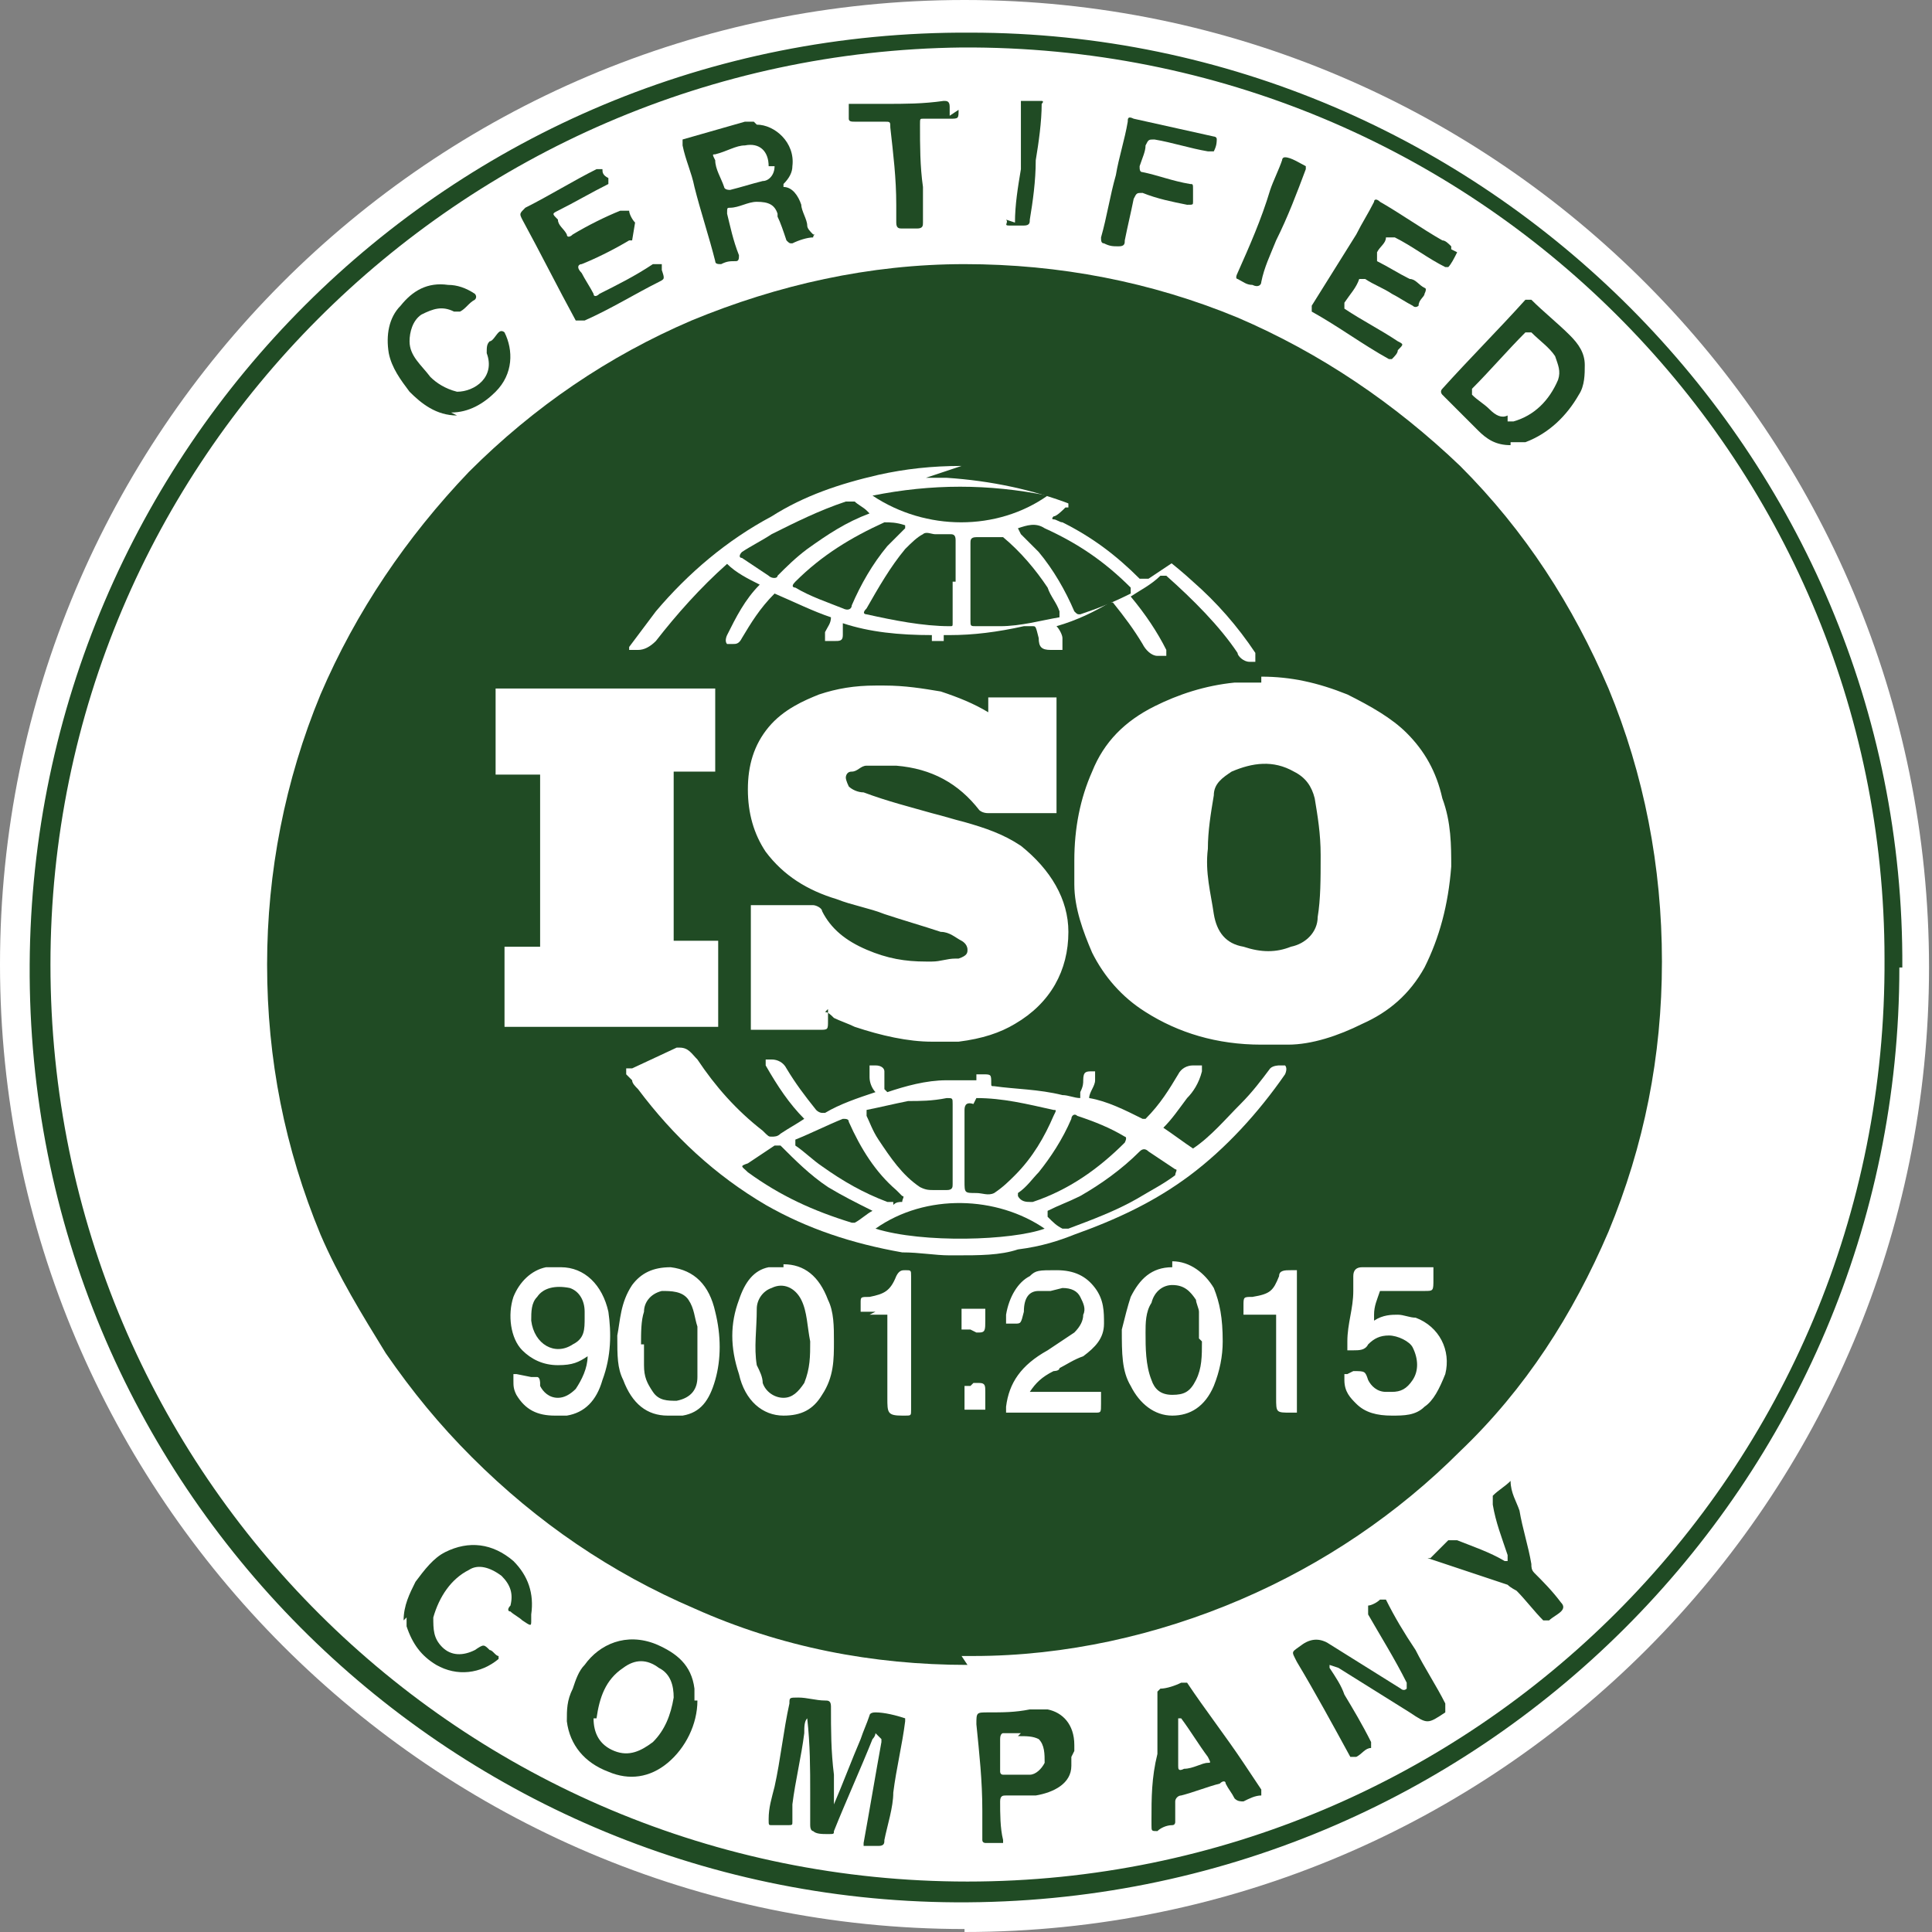 <?xml version="1.0" encoding="UTF-8"?>
<svg id="Layer_1" xmlns="http://www.w3.org/2000/svg" viewBox="0 0 65.1 65.1">
  <rect x="0" y="0" width="65.1" height="65.1" fill="#808080" stroke="none"/>
  <defs>
    <style>
      .st0 {
        fill: #204b24;
      }

      .st1 {
        fill: #fff;
      }
    </style>
  </defs>
  <path class="st1" d="M32.5,65.1c18,0,32.5-14.6,32.5-32.5S50.5,0,32.5,0,0,14.6,0,32.5s14.6,32.5,32.5,32.5"/>
  <path class="st0" d="M32.6,63.4c17,0,31-13.8,30.9-31.1,0-16.9-13.8-30.8-31.1-30.7C15.5,1.8,1.7,15.5,1.7,32.5c0,17.2,13.9,30.9,30.9,30.9M64,32.6c0,17.3-14.1,31.6-31.8,31.5-17.2-.1-31.3-14.1-31.2-31.6C1.1,15.2,15.1,1,32.7,1.1c17.3,0,31.5,14.2,31.4,31.5"/>
  <path class="st0" d="M29.5,58.4c0,0,0,.1-.1.2-.4,1-.9,2.1-1.3,3.1,0,.1,0,.1-.2.1-.2,0-.4,0-.5-.1,0,0-.1,0-.1-.2,0-.4,0-.7,0-1.1,0-.8,0-1.6-.1-2.5,0,0,0,0,0,0-.1.1-.1.3-.1.5-.1.8-.3,1.6-.4,2.4,0,.2,0,.4,0,.6,0,.1,0,.1-.2.1-.2,0-.3,0-.5,0-.1,0-.1,0-.1-.2,0-.4.1-.7.2-1.1.2-.9.3-1.9.5-2.8,0-.2,0-.2.3-.2.3,0,.6.1.9.1.1,0,.2,0,.2.2,0,.8,0,1.5.1,2.3,0,.3,0,.6,0,.9,0,0,0,.1,0,.1,0,0,0,0,0,0,.3-.7.6-1.5.9-2.2.1-.3.2-.5.3-.8,0,0,0-.1.2-.1.3,0,.7.1,1,.2,0,0,0,0,0,.1-.1.8-.3,1.6-.4,2.4,0,.5-.2,1.1-.3,1.6,0,.1,0,.2-.2.2-.2,0-.3,0-.5,0,0,0,0,0,0-.1.2-1.1.4-2.3.6-3.4,0,0,0,0,0-.1"/>
  <path class="st0" d="M44.8,56.1s0,0,0,0c0,0,0,0,0,.1.2.3.4.6.5.9.3.5.6,1,.9,1.6,0,0,0,.1,0,.2-.2,0-.3.2-.5.3,0,0-.1,0-.2,0-.6-1.1-1.2-2.2-1.8-3.2,0,0,0,0,0,0-.2-.4-.2-.3.2-.6.3-.2.6-.2.9,0,.8.5,1.6,1,2.4,1.5,0,0,.1.1.2,0,0,0,0-.1,0-.2-.4-.8-.9-1.6-1.3-2.3,0-.1,0-.2,0-.3.1,0,.3-.1.4-.2,0,0,.2,0,.2,0,.3.6.6,1.1,1,1.7.3.6.7,1.2,1,1.8,0,.1,0,.2,0,.3-.6.4-.6.4-1.2,0-.8-.5-1.6-1-2.4-1.5,0,0,0,0,0,0"/>
  <path class="st0" d="M20,57.9c0,.5.2.9.7,1.1.5.2.9,0,1.3-.3.4-.4.6-.9.7-1.5,0-.4-.1-.8-.5-1-.4-.3-.8-.3-1.2,0-.6.4-.8,1-.9,1.7M23.5,57.3c0,.8-.4,1.6-1,2.1-.6.5-1.3.6-2,.3-.8-.3-1.3-.9-1.4-1.7,0-.4,0-.7.2-1.1.1-.3.2-.6.4-.8.5-.7,1.4-1.1,2.4-.7.7.3,1.2.7,1.3,1.5,0,.1,0,.3,0,.4"/>
  <path class="st0" d="M39.7,59.2c0,0,0,.2,0,.3,0,.1,0,.2.2.1.3,0,.6-.2.8-.2.1,0,.1,0,0-.2-.3-.4-.6-.9-.9-1.3,0,0,0,0-.1,0,0,0,0,0,0,.1,0,.4,0,.9,0,1.3M38.8,61.3c0-.7,0-1.4.2-2.2,0-.5,0-1,0-1.5,0-.2,0-.4,0-.6,0,0,0,0,.1-.1.2,0,.5-.1.7-.2,0,0,.2,0,.2,0,.6.9,1.3,1.8,1.9,2.7.2.3.4.6.6.9,0,0,0,.1,0,.2-.2,0-.4.1-.6.2-.1,0-.2,0-.3-.1-.1-.2-.2-.3-.3-.5,0-.1-.1-.1-.2,0-.4.1-.9.3-1.3.4-.1,0-.2.1-.2.2,0,.2,0,.4,0,.7,0,0,0,.1-.1.1-.2,0-.4.1-.5.2-.2,0-.2,0-.2-.2"/>
  <path class="st0" d="M34.4,58.4c-.2,0-.4,0-.6,0,0,0-.1,0-.1.2,0,.4,0,.7,0,1.1,0,0,0,.1.1.1.3,0,.6,0,.9,0,.2,0,.4-.2.5-.4,0-.3,0-.6-.2-.8-.2-.1-.4-.1-.7-.1M36.1,59.2c0,.1,0,.2,0,.3,0,.6-.6.9-1.2,1-.3,0-.6,0-1,0-.1,0-.2,0-.2.2,0,.4,0,.9.1,1.3,0,0,0,.1,0,.1-.2,0-.4,0-.6,0,0,0-.1,0-.1-.1,0-.3,0-.6,0-1,0-1-.1-1.9-.2-2.9,0-.4,0-.4.4-.4.5,0,.9,0,1.4-.1.2,0,.4,0,.6,0,.5.1.9.5.9,1.2,0,0,0,.2,0,.2h0"/>
  <path class="st0" d="M13.6,54.6c0-.5.2-.9.4-1.3.3-.4.6-.8,1-1,.8-.4,1.6-.3,2.3.3.5.5.7,1.1.6,1.8,0,0,0,.1,0,.2,0,.2,0,.2-.3,0-.1-.1-.3-.2-.4-.3-.1,0-.1-.1,0-.2.1-.4,0-.7-.3-1-.4-.3-.8-.4-1.1-.2-.6.3-1,.9-1.2,1.6,0,.4,0,.7.3,1,.3.3.7.3,1.1.1.3-.2.3-.2.5,0,.1,0,.2.2.3.2,0,0,0,0,0,.1-.6.5-1.4.6-2.1.2-.5-.3-.8-.7-1-1.3,0,0,0,0,0-.1,0,0,0-.1,0-.2"/>
  <path class="st0" d="M48.2,52.5c.2-.2.4-.4.6-.6,0,0,.2,0,.3,0,.5.2,1.1.4,1.6.7,0,0,.1,0,.1,0,0,0,0-.1,0-.2-.2-.6-.4-1.1-.5-1.7,0-.1,0-.2,0-.3.2-.2.4-.3.6-.5,0,.4.2.7.3,1,.1.6.3,1.2.4,1.8,0,.1,0,.2.1.3.3.3.6.6.9,1,.1.1.1.2,0,.3-.1.1-.3.2-.4.3,0,0-.1,0-.2,0-.3-.3-.6-.7-.9-1,0,0-.2-.1-.3-.2-.9-.3-1.8-.6-2.7-.9,0,0,0,0,0,0"/>
  <path class="st0" d="M50.8,14.2c0,0,.1,0,.2,0,0,0,0,0,0,0,.7-.2,1.2-.7,1.5-1.4.1-.3,0-.5-.1-.8-.2-.3-.5-.5-.8-.8,0,0-.1,0-.2,0-.6.6-1.2,1.3-1.8,1.9,0,0,0,.1,0,.2.2.2.4.3.6.5.2.2.4.3.6.2M50.9,15c-.5,0-.8-.2-1.1-.5-.4-.4-.8-.8-1.2-1.2,0,0-.1-.1,0-.2.9-1,1.9-2,2.8-3,0,0,.1,0,.2,0,.4.4.9.8,1.3,1.2.3.3.5.6.5,1,0,.3,0,.7-.2,1-.4.7-1,1.3-1.8,1.6,0,0-.2,0-.3,0,0,0-.2,0-.2,0"/>
  <path class="st0" d="M25.9,5.6c0-.5-.3-.8-.8-.7-.3,0-.6.2-1,.3-.1,0-.1,0,0,.2,0,.3.2.6.3.9,0,0,0,.1.2.1.4-.1.7-.2,1.1-.3.2,0,.4-.2.4-.5M25.5,4.2c.6,0,1.3.6,1.2,1.4,0,.2-.1.4-.3.6,0,0,0,.1,0,.1.3,0,.5.3.6.6,0,.2.2.5.2.7,0,.1.1.2.2.3.1,0,0,0,0,.1-.2,0-.5.1-.7.2-.1,0-.1,0-.2-.1-.1-.3-.2-.6-.3-.8,0,0,0,0,0-.1-.1-.3-.3-.4-.7-.4-.3,0-.6.2-.9.2-.1,0-.1,0-.1.2.1.4.2.9.4,1.4,0,.1,0,.2-.1.2-.2,0-.3,0-.5.1-.1,0-.2,0-.2-.1-.2-.8-.5-1.7-.7-2.5-.1-.5-.3-.9-.4-1.4,0-.1,0-.1,0-.2.7-.2,1.4-.4,2.1-.6,0,0,.2,0,.3,0"/>
  <path class="st0" d="M49.1,8.5c-.1.2-.2.4-.3.5,0,0,0,0-.1,0-.6-.3-1.1-.7-1.7-1-.1,0-.2,0-.3,0,0,.2-.2.3-.3.5,0,.1,0,.2,0,.3.4.2.7.4,1.1.6.2,0,.3.2.5.3,0,0,.1,0,0,.2,0,.1-.2.2-.2.4,0,0-.1.1-.2,0-.2-.1-.5-.3-.7-.4-.3-.2-.6-.3-.9-.5-.1,0-.2,0-.2,0-.1.3-.3.5-.5.8,0,0,0,.1,0,.2.6.4,1.2.7,1.8,1.1.2.1.2.1,0,.3,0,.1-.1.2-.2.3,0,0,0,0-.1,0-.9-.5-1.7-1.1-2.6-1.6,0,0,0,0,0-.2.5-.8,1-1.6,1.5-2.4.2-.4.4-.7.6-1.1,0-.1.1-.1.2,0,.7.4,1.4.9,2.1,1.3.1,0,.2.1.3.2,0,0,0,0,0,.1"/>
  <path class="st0" d="M21.3,8.1c0,0,0,0-.1,0-.5.3-1.1.6-1.6.8-.1,0-.2.1,0,.3.1.2.3.5.4.7,0,.1.1.1.2,0,.6-.3,1.2-.6,1.8-1,.1,0,.2,0,.3,0,0,0,0,.1,0,.2.1.3.1.3-.1.4-.8.4-1.6.9-2.5,1.3-.1,0-.2,0-.3,0-.6-1.1-1.2-2.3-1.8-3.4-.1-.2-.1-.2.1-.4.8-.4,1.6-.9,2.4-1.3.1,0,.2,0,.2,0,0,.1,0,.2.2.3,0,.1,0,.2,0,.2-.6.3-1.1.6-1.7.9-.2.1-.2.1,0,.3,0,.2.2.3.3.5,0,.1.1.1.2,0,.5-.3,1.1-.6,1.6-.8.2,0,.2,0,.3,0,0,.1.1.3.2.4"/>
  <path class="st0" d="M15.4,14c-.7,0-1.2-.4-1.6-.8-.3-.4-.6-.8-.7-1.3-.1-.6,0-1.2.4-1.6.4-.5.9-.8,1.6-.7.3,0,.6.1.9.3,0,0,.1.1,0,.2-.2.1-.3.3-.5.4,0,0-.2,0-.2,0-.4-.2-.7-.1-1.1.1-.3.2-.4.6-.4.9,0,.5.4.8.7,1.2.2.2.5.4.9.5.6,0,1.3-.5,1-1.3,0-.2,0-.3.1-.4.1,0,.2-.2.3-.3.1-.1.2,0,.2,0,.3.6.3,1.4-.3,2-.4.4-.9.7-1.5.7"/>
  <path class="st0" d="M41,4.6c0,.2,0,.3-.1.5,0,0,0,0-.2,0-.6-.1-1.2-.3-1.8-.4-.2,0-.2,0-.3.2,0,.2-.1.4-.2.7,0,.1,0,.2.1.2.5.1,1,.3,1.6.4.1,0,.1,0,.1.2,0,.1,0,.3,0,.4,0,.1,0,.1-.2.1-.5-.1-1-.2-1.5-.4-.2,0-.2,0-.3.2-.1.5-.2.9-.3,1.4,0,.1,0,.2-.2.2-.2,0-.3,0-.5-.1-.1,0-.1-.1-.1-.2.2-.7.3-1.4.5-2.1.1-.6.3-1.2.4-1.8,0-.1,0-.2.2-.1.9.2,1.8.4,2.7.6,0,0,.1,0,.1.1"/>
  <path class="st0" d="M32.3,3.7c0,.3,0,.3-.3.3-.3,0-.6,0-.9,0-.1,0-.1,0-.1.2,0,.7,0,1.4.1,2.1,0,.4,0,.8,0,1.2,0,.1,0,.2-.2.2-.2,0-.3,0-.5,0-.1,0-.2,0-.2-.2,0-.2,0-.4,0-.6,0-.9-.1-1.7-.2-2.6,0-.2,0-.2-.2-.2-.3,0-.7,0-1,0-.1,0-.2,0-.2-.1,0-.1,0-.3,0-.4,0,0,0-.1,0-.1.4,0,.8,0,1.2,0,.7,0,1.3,0,2-.1.1,0,.2,0,.2.2,0,0,0,.2,0,.3"/>
  <path class="st0" d="M43.3,5.3c.2,0,.5.2.7.3,0,0,0,0,0,.1-.3.8-.6,1.6-1,2.4-.2.5-.4.9-.5,1.4,0,.1-.1.2-.3.1-.2,0-.3-.1-.5-.2,0,0-.1,0,0-.2.4-.9.8-1.8,1.1-2.8.1-.3.3-.7.4-1,0,0,0-.1.1-.1"/>
  <path class="st0" d="M34.2,7.5c0-.6.1-1.2.2-1.8,0-.4,0-.8,0-1.2,0-.4,0-.7,0-1.1,0,0,0,0,0,0,.2,0,.4,0,.7,0,0,0,.1,0,0,.1,0,.6-.1,1.3-.2,1.9,0,.7-.1,1.4-.2,2,0,.1,0,.2-.2.2-.2,0-.3,0-.5,0-.2,0,0-.1-.1-.2"/>
  <path class="st0" d="M35.3,40.8c.4-.2.7-.3,1.1-.5.7-.4,1.4-.9,2-1.5.1-.1.2-.1.3,0,.3.2.6.4.9.6.1,0,0,.1,0,.2-.4.3-.8.5-1.3.8-.7.4-1.5.7-2.3,1,0,0,0,0-.2,0-.2-.1-.3-.2-.5-.4"/>
  <path class="st0" d="M32.4,15.7c-1,0-1.9.1-2.8.3-1.3.3-2.5.7-3.6,1.4-1.5.8-2.8,1.9-3.9,3.2-.3.4-.6.8-.9,1.2,0,0,0,0,0,0,0,0,0,0,0,.1,0,0,0,0,.1,0,0,0,.1,0,.2,0,.2,0,.4-.1.6-.3.7-.9,1.5-1.8,2.4-2.6,0,0,0,0,0,0s0,0,0,0c.3.3.7.5,1.1.7,0,0,0,0,0,0,0,0,0,0,0,0-.5.5-.8,1.1-1.1,1.7,0,0,0,0,0,0,0,0-.1.2,0,.3,0,0,.1,0,.2,0s0,0,0,0c0,0,0,0,0,0s0,0,0,0c0,0,0,0,0,0,.1,0,.2,0,.3-.2.3-.5.6-1,1.1-1.5h0c0,0,0,0,0,0s0,0,0,0c.7.3,1.3.6,1.9.8,0,0,0,0,0,0,0,0,0,0,0,0,0,.2-.1.3-.2.5h0c0,.2,0,.3,0,.3,0,0,.1,0,.3,0h0s0,0,0,0c.2,0,.3,0,.3-.2,0,0,0-.2,0-.2,0,0,0-.1,0-.2,0,0,0,0,0,0s0,0,0,0c.9.3,1.9.4,3,.4,0,0,0,0,0,0,0,0,0,0,0,0,0,0,0,.1,0,.2,0,0,0,0,.2,0s0,0,0,0c0,0,0,0,0,0s0,0,0,0c0,0,0,0,0,0h0c0,0,.1,0,.2,0,0,0,0,0,0-.1,0,0,0,0,0-.1,0,0,0,0,.2,0,.8,0,1.6-.1,2.5-.3h0c.1,0,.2,0,.3,0,.1,0,.1,0,.2.4,0,.3.1.4.4.4s0,0,.2,0h0c0,0,.1,0,.2,0,0,0,0-.1,0-.2,0,0,0-.1,0-.2,0-.1-.1-.3-.2-.4,0,0,0,0,0,0,0,0,0,0,0,0,.7-.2,1.3-.5,1.8-.8,0,0,0,0,0,0s0,0,.1,0c.4.5.7.9,1,1.4.1.2.3.4.5.4s0,0,.1,0c.1,0,.2,0,.2,0,0,0,0-.1,0-.2-.3-.6-.7-1.2-1.2-1.8,0,0,0,0,0,0,0,0,0,0,0,0,.3-.2.7-.4,1-.7,0,0,0,0,.1,0s0,0,.1,0c.9.8,1.8,1.7,2.4,2.6,0,.1.2.3.4.3s0,0,.1,0c0,0,0,0,0,0,0,0,0,0,0,0,0,0,0,0,0,0,0,0,.1,0,.1,0,0-.1,0-.2,0-.3,0,0,0,0,0,0-.6-.9-1.3-1.7-2.1-2.4-1.2-1.1-2.6-2-4.1-2.6-1.3-.5-2.7-.8-4.2-.9-.2,0-.5,0-.7,0M17.2,31.9c0,0-.2,0-.2,0,0,0,0,.1,0,.2,0,.1,0,.2,0,.3,0,0,0,0,0,.1,0,.2,0,.4,0,.5,0,.5,0,.9,0,1.4,0,.1,0,.2,0,.2,0,0,.1,0,.2,0s0,0,0,0c0,0,0,0,0,0s0,0,0,0c0,0,0,0,0,0h5.6c.1,0,.3,0,.4,0h.4c.1,0,.2,0,.4,0h0c0,0,.1,0,.2,0,0,0,0,0,0-.2,0-.8,0-1.6,0-2.5,0,0,0-.1,0-.2,0,0-.1,0-.2,0h0c-.2,0-.4,0-.5,0h-.4c-.2,0-.3,0-.4,0h0s0,0,0,0c0,0,0,0,0,0,0-2,0-3.9,0-5.6,0,0,0-.1,0-.1,0,0,0,0,.1,0h0c.1,0,.2,0,.4,0h.2c0,0,.2,0,.2,0,.1,0,.2,0,.3,0h0c0,0,.2,0,.2,0,0,0,0-.1,0-.2,0-.8,0-1.6,0-2.4,0-.1,0-.2,0-.2,0,0-.1,0-.2,0h0c-.6,0-1.3,0-1.8,0s-.5,0-.8,0h-2.5c-.5,0-1.2,0-1.9,0h0c0,0-.1,0-.2,0,0,0,0,0,0,.2,0,.8,0,1.6,0,2.5,0,0,0,.2,0,.2,0,0,.1,0,.2,0h0c0,0,.2,0,.2,0h.3c0,0,.2,0,.3,0,.2,0,.4,0,.5,0h0s0,0,0,0c0,0,0,0,0,.1,0,2,0,3.8,0,5.6,0,0,0,.1,0,.1,0,0,0,0-.1,0h0c-.1,0-.3,0-.5,0s-.2,0-.3,0h-.3c-.1,0-.2,0-.3,0h0ZM42.5,23c-.3,0-.6,0-.9,0-1,.1-1.9.4-2.7.8-1,.5-1.7,1.2-2.1,2.2-.4.9-.6,1.9-.6,3h0c0,0,0,.2,0,.2,0,.2,0,.4,0,.6,0,.8.3,1.6.6,2.3.4.8,1,1.5,1.8,2,1.1.7,2.4,1.1,3.9,1.1s.6,0,.9,0c.8,0,1.7-.3,2.5-.7.9-.4,1.6-1,2.1-1.9.5-1,.8-2.1.9-3.4,0-.7,0-1.5-.3-2.3-.2-.9-.6-1.6-1.2-2.2-.5-.5-1.2-.9-2-1.3-1-.4-1.9-.6-2.9-.6M27.8,34.1s0,0,0,0h0c.1,0,.2.1.3.2.2.1.5.2.7.3.9.3,1.8.5,2.6.5s.6,0,.9,0c.8-.1,1.4-.3,1.9-.6,1.2-.7,1.8-1.8,1.8-3.1,0-1.1-.6-2.1-1.6-2.9-.6-.4-1.2-.6-1.9-.8-.4-.1-.7-.2-1.1-.3-.7-.2-1.5-.4-2.3-.7-.2,0-.4-.1-.5-.2,0,0-.1-.2-.1-.3,0,0,0-.2.2-.2.2,0,.3-.2.5-.2s0,0,0,0c0,0,.2,0,.3,0,.2,0,.4,0,.7,0,1.2.1,2.1.6,2.8,1.5,0,0,.1.1.3.1h0c.3,0,.7,0,1.1,0s.7,0,1,0h0c0,0,.1,0,.2,0,0,0,0-.1,0-.2,0-1.2,0-2.4,0-3.5,0,0,0-.2,0-.2,0,0,0,0-.2,0h0c-.3,0-.5,0-.7,0h-.3c-.1,0-.2,0-.3,0-.2,0-.3,0-.5,0h0c0,0,0,0-.1,0,0,0,0,0,0,0,0,0-.1,0-.2,0,0,0,0,.1,0,.3h0c0,.2,0,.2,0,.2,0,0,0,0,0,0h0c-.5-.3-1-.5-1.6-.7-.6-.1-1.2-.2-1.9-.2s-.2,0-.3,0c-.7,0-1.3.1-1.9.3-.5.2-1.2.5-1.7,1.1-.5.6-.7,1.3-.7,2.1,0,.8.2,1.5.6,2.1.6.8,1.4,1.3,2.4,1.6.5.2,1.1.3,1.6.5.6.2,1.3.4,1.9.6.3,0,.5.2.7.3,0,0,.2.1.2.3,0,.1,0,.2-.3.3,0,0,0,0-.1,0-.3,0-.5.1-.8.1,0,0-.1,0-.2,0-.7,0-1.3-.1-2-.4-.7-.3-1.2-.7-1.5-1.3,0-.1-.2-.2-.3-.2h0c-.3,0-.7,0-1,0s-.6,0-.9,0h0c0,0-.1,0-.2,0,0,0,0,.1,0,.2,0,.5,0,.9,0,1.4,0,.2,0,.4,0,.5s0,.4,0,.5c0,.5,0,.9,0,1.4,0,.1,0,.2,0,.2,0,0,.1,0,.2,0s0,0,0,0c0,0,0,0,.1,0s0,0,.1,0c0,0,0,0,.1,0h1c.3,0,.5,0,.8,0,.3,0,.3,0,.3-.3v-.3s0,0,0-.1M21.3,36s-.1,0-.2,0c0,0,0,.2,0,.2,0,0,.1.1.2.2,0,.1.1.2.2.3,1.2,1.6,2.6,2.9,4.3,3.9,1.4.8,2.9,1.3,4.6,1.6.6,0,1.1.1,1.6.1s.2,0,.2,0h0c.8,0,1.5,0,2.1-.2.8-.1,1.4-.3,1.9-.5,1.4-.5,2.7-1.1,3.9-2,1.2-.9,2.3-2.1,3.2-3.4,0,0,0,0,0,0,0,0,.1-.2,0-.3,0,0,0,0-.2,0s0,0,0,0c0,0,0,0,0,0h0s0,0,0,0c0,0,0,0,0,0,0,0-.2,0-.3.1-.3.4-.6.8-1,1.2-.5.5-1,1.1-1.6,1.5,0,0,0,0,0,0,0,0,0,0,0,0-.3-.2-.7-.5-1-.7,0,0,0,0,0,0,0,0,0,0,0,0,.3-.3.5-.6.8-1,.2-.2.4-.5.5-.9h0c0,0,0-.1,0-.2,0,0,0,0-.1,0,0,0-.1,0-.2,0-.2,0-.4.1-.5.3-.3.5-.6,1-1.1,1.5,0,0,0,0-.1,0s0,0,0,0c-.6-.3-1.2-.6-1.8-.7,0,0,0,0,0,0,0,0,0,0,0,0,0-.2.2-.4.2-.6h0c0-.1,0-.2,0-.3,0,0,0,0-.1,0h0s0,0,0,0c0,0,0,0,0,0,0,0,0,0,0,0-.2,0-.3,0-.3.3,0,.1,0,.2-.1.4,0,0,0,.1,0,.2,0,0,0,0,0,0s0,0,0,0c-.2,0-.4-.1-.6-.1-.8-.2-1.6-.2-2.3-.3-.1,0-.1,0-.1-.1,0-.3,0-.3-.3-.3h0s0,0,0,0c0,0-.2,0-.2,0,0,0,0,.1,0,.2,0,0,0,0,0,0,0,0,0,0,0,0-.1,0-.2,0-.3,0-.2,0-.4,0-.7,0-.7,0-1.4.2-2,.4,0,0,0,0,0,0,0,0,0,0-.1-.1,0,0,0-.2,0-.3,0,0,0-.2,0-.3,0-.1-.1-.2-.3-.2s0,0,0,0c0,0,0,0,0,0s0,0,0,0c0,0,0,0,0,0,0,0-.1,0-.2,0,0,0,0,.1,0,.2,0,0,0,.1,0,.2,0,.2.1.4.2.5,0,0,0,0,0,0,0,0,0,0,0,0-.6.2-1.2.4-1.7.7,0,0-.1,0-.1,0,0,0-.1,0-.2-.1-.4-.5-.7-.9-1-1.4-.1-.2-.3-.3-.5-.3s0,0,0,0c-.1,0-.2,0-.2,0,0,0,0,.1,0,.2.4.7.8,1.3,1.3,1.8,0,0,0,0,0,0,0,0,0,0,0,0-.3.2-.5.3-.8.5h0c-.1.1-.2.1-.3.1s-.1,0-.3-.2c-.9-.7-1.6-1.5-2.2-2.4-.2-.2-.3-.4-.6-.4s0,0-.1,0h0ZM32.9,44.9s0,0,.1,0c0,0,0,0,0,0,.2,0,.2-.1.2-.4h0c0-.2,0-.4,0-.4,0,0-.2,0-.4,0h-.2c-.1,0-.2,0-.2,0s0,.1,0,.2h0c0,.2,0,.2,0,.2,0,0,0,.1,0,.1,0,.1,0,.2,0,.2,0,0,.1,0,.2,0s0,0,.1,0h0M32.7,46.7c0,0-.1,0-.2,0,0,0,0,.1,0,.3,0,0,0,0,0,.1,0,.2,0,.3,0,.4,0,0,.2,0,.3,0h0c.2,0,.4,0,.4,0,0,0,0-.2,0-.4,0,0,0-.1,0-.2,0-.2,0-.3-.2-.3s0,0,0,0c0,0,0,0-.1,0s0,0-.1,0c0,0,0,0,0,0M35.8,43.4c.3,0,.5.1.6.3.1.2.2.4.1.6,0,.2-.1.4-.3.6-.3.2-.6.4-.9.6-.9.5-1.3,1.1-1.4,1.9,0,0,0,.2,0,.2,0,0,.1,0,.2,0h0c.2,0,.4,0,.6,0s.3,0,.4,0h.4c.1,0,.3,0,.4,0s.3,0,.4,0c.2,0,.4,0,.5,0,0,0,0,0,0,0,0,0,0,0,.1,0,0,0,0,0,0,0,.2,0,.2,0,.2-.3,0,0,0,0,0-.2,0,0,0-.2,0-.2,0,0-.1,0-.2,0h0c-.3,0-.6,0-.9,0s-.5,0-.6,0c-.2,0-.4,0-.7,0h0s0,0,0,0c0,0,0,0,0,0,.2-.3.4-.5.8-.7,0,0,.2,0,.2-.1.2-.1.5-.3.8-.4.4-.3.7-.6.7-1.1,0-.4,0-.8-.3-1.2-.3-.4-.7-.6-1.3-.6s-.7,0-.9.2c-.4.2-.7.7-.8,1.3,0,.2,0,.3,0,.3,0,0,.1,0,.2,0h0s0,0,0,0c0,0,0,0,.1,0,0,0,0,0,0,0,.2,0,.2,0,.3-.4h0c0-.5.2-.7.5-.7.1,0,.2,0,.4,0M43,44.3s0,0,0,0c0,0,0,0,0,.1,0,.7,0,1.3,0,2v.7c0,.5,0,.5.5.5h0c0,0,.1,0,.2,0,0,0,0-.1,0-.2,0-.5,0-1.1,0-1.6,0-.2,0-.4,0-.6v-.5c0-.6,0-1.1,0-1.7,0,0,0,0,0,0,0,0,0-.1,0-.2,0,0-.1,0-.2,0-.2,0-.4,0-.4.2-.2.5-.3.6-.9.7h0c-.3,0-.3,0-.3.3h0c0,0,0,0,0,.1,0,0,0,.1,0,.2,0,0,.1,0,.2,0h0s0,0,.1,0,.1,0,.2,0c0,0,.1,0,.2,0,0,0,.2,0,.3,0,0,0,0,0,0,0M29.3,44.3h.2c0,0,.1,0,.2,0,.1,0,.2,0,.2,0,0,0,0,0,0,.2v2.6c0,.5,0,.6.5.6s0,0,.1,0h0c.2,0,.2,0,.2-.2,0-.5,0-1.1,0-1.6v-.6c0-.3,0-.5,0-.8,0-.5,0-1,0-1.5,0-.2,0-.2-.2-.2s0,0,0,0c0,0,0,0,0,0s0,0,0,0c0,0,0,0,0,0-.1,0-.2,0-.3.2-.2.5-.4.6-.9.7-.3,0-.3,0-.3.2,0,0,0,0,0,.1,0,0,0,0,0,0,0,0,0,0,0,0,0,0,0,.1,0,.2,0,0,0,0,.2,0h0c0,0,.2,0,.3,0M26.4,42.7c-.2,0-.3,0-.5,0-.5.1-.8.5-1,1.1-.3.8-.3,1.6,0,2.5.2.9.8,1.4,1.5,1.4,0,0,0,0,0,0,.6,0,1-.2,1.3-.7.4-.6.4-1.2.4-1.8h0c0-.5,0-1-.2-1.4-.3-.8-.8-1.2-1.5-1.2M17.4,46.3c0,0-.1,0-.1,0,0,0,0,.1,0,.2,0,.2,0,.3.1.5.3.5.7.7,1.3.7s.3,0,.4,0c.6-.1,1-.5,1.2-1.2.3-.8.3-1.6.2-2.3-.2-.9-.8-1.5-1.6-1.5s-.3,0-.5,0c-.5.1-.9.5-1.1,1-.2.6-.1,1.4.3,1.8.3.3.7.5,1.2.5s.7-.1,1-.3c0,.4-.2.8-.4,1.1-.2.2-.4.3-.6.3s0,0,0,0c-.3,0-.5-.2-.6-.4,0,0,0,0,0-.1,0,0,0-.2-.1-.2,0,0,0,0-.2,0s0,0,0,0c0,0,0,0,0,0h0s0,0,0,0,0,0,0,0c0,0,0,0,0,0M45.4,46.3c0,0-.1,0-.1,0,0,0,0,.1,0,.2,0,.4.2.6.4.8.3.3.7.4,1.2.4h0c.4,0,.8,0,1.1-.3.3-.2.5-.6.7-1.1.2-.8-.2-1.6-1-1.9-.2,0-.4-.1-.6-.1s-.5,0-.8.2v-.2c0-.3.1-.5.2-.8,0,0,0,0,0,0s0,0,0,0c0,0,0,0,0,0h.9c.2,0,.4,0,.5,0,0,0,0,0,0,0,0,0,0,0,.1,0,0,0,0,0,0,0,.3,0,.3,0,.3-.4s0-.1,0-.2c0,0,0-.1,0-.2,0,0-.1,0-.2,0h0c-.4,0-.8,0-1.1,0s-.7,0-1.1,0h0c-.2,0-.3.1-.3.3,0,.1,0,.3,0,.5,0,.6-.2,1.1-.2,1.7h0c0,.1,0,.2,0,.3,0,0,.1,0,.2,0,.2,0,.4,0,.5-.2.2-.2.4-.3.7-.3s.7.2.8.4c.2.4.2.8,0,1.1-.2.3-.4.4-.7.4s-.1,0-.2,0c-.3,0-.5-.2-.6-.4h0c-.1-.3-.1-.3-.5-.3h0s0,0,0,0,0,0,0,0c0,0,0,0,0,0M22.6,42.7c-.6,0-1,.2-1.3.6-.4.6-.4,1.2-.5,1.7h0c0,.7,0,1.1.2,1.5.3.8.8,1.2,1.5,1.2s.3,0,.5,0c.6-.1.9-.5,1.1-1.2.2-.7.2-1.5,0-2.3-.2-.9-.7-1.4-1.5-1.5,0,0,0,0-.1,0M39.5,42.7s0,0,0,0c-.7,0-1.1.4-1.4,1-.1.3-.2.7-.3,1.1,0,.8,0,1.4.3,1.9.3.6.8,1,1.4,1h0c.6,0,1.1-.3,1.4-1,.2-.5.3-1,.3-1.5h0c0-.8-.1-1.3-.3-1.8-.3-.5-.8-.9-1.4-.9M32.6,56.1c-3.2,0-6.3-.6-9.2-1.9-2.8-1.2-5.3-2.9-7.5-5.1-1.1-1.1-2-2.2-2.9-3.5-.8-1.3-1.6-2.6-2.2-4-1.2-2.9-1.8-5.9-1.8-9.1,0-3.1.6-6.2,1.8-9.1,1.2-2.8,2.9-5.3,5-7.5,2.2-2.2,4.7-3.9,7.5-5.1,2.9-1.2,6-1.9,9.2-1.9h0c3.2,0,6.3.6,9.2,1.8,2.8,1.2,5.3,2.9,7.5,5,2.2,2.2,3.8,4.7,5,7.5,1.2,2.9,1.8,6,1.8,9.2,0,3.2-.6,6.2-1.8,9.1-1.2,2.8-2.8,5.3-5,7.4-2.1,2.1-4.6,3.8-7.4,5-2.8,1.2-5.9,1.9-9,1.9-.1,0-.2,0-.4,0"/>
  <path class="st0" d="M44.5,28.9c0,.7,0,1.4-.1,2,0,.5-.4.9-.9,1-.5.2-1,.2-1.6,0-.6-.1-.9-.5-1-1.1-.1-.7-.3-1.4-.2-2.2,0-.6.1-1.2.2-1.8,0-.4.3-.6.6-.8.7-.3,1.4-.4,2.1,0,.4.2.6.5.7.9.1.6.2,1.2.2,1.9"/>
  <path class="st0" d="M32.1,38.5c0,.5,0,.9,0,1.4,0,.1,0,.2-.2.2-.1,0-.3,0-.4,0-.2,0-.3,0-.5-.1-.6-.4-1-1-1.4-1.6-.2-.3-.3-.6-.4-.8,0,0,0-.1,0-.2.5-.1.9-.2,1.4-.3.4,0,.8,0,1.3-.1.2,0,.2,0,.2.2,0,.4,0,.9,0,1.3"/>
  <path class="st0" d="M32.9,37c.9,0,1.7.2,2.6.4.1,0,.1,0,0,.2-.3.7-.7,1.4-1.3,2-.2.2-.4.4-.7.6-.2.1-.4,0-.6,0-.4,0-.4,0-.4-.4v-2.4q0-.3.3-.2"/>
  <path class="st0" d="M29.5,41.4c1.7-1.2,4.1-1.1,5.7,0-1.1.4-4.1.5-5.7,0"/>
  <path class="st0" d="M30.1,40.5c0,0-.1,0-.2,0-.8-.3-1.5-.7-2.2-1.2-.3-.2-.6-.5-.9-.7,0,0,0-.1,0-.2.5-.2,1.1-.5,1.6-.7.1,0,.2,0,.2.1.4.9.9,1.7,1.6,2.3,0,0,.1.1.2.2.1,0,0,.1,0,.2-.1,0-.2,0-.3.1"/>
  <path class="st0" d="M34.7,40.5c-.1,0-.3,0-.4-.2,0,0,0,0,0-.1.3-.2.5-.5.7-.7.4-.5.8-1.1,1.1-1.8,0-.1.1-.2.2-.1.6.2,1.1.4,1.6.7,0,0,.1,0,0,.2-.9.9-1.9,1.6-3.1,2,0,0,0,0-.1,0,0,0,0,0,0,0"/>
  <path class="st0" d="M29.4,40.8c-.2.1-.4.3-.6.4,0,0,0,0-.1,0-1.3-.4-2.4-.9-3.5-1.7-.2-.2-.3-.2,0-.3.3-.2.6-.4.9-.6.1,0,.1,0,.2,0,.5.5,1,1,1.6,1.4.5.3.9.5,1.5.8"/>
  <path class="st0" d="M32.1,19.6c0,.5,0,.9,0,1.4,0,.1,0,.1-.1.1-.9,0-1.9-.2-2.8-.4,0,0-.2,0,0-.2.4-.7.8-1.4,1.3-2,.2-.2.4-.4.6-.5.1-.1.3,0,.4,0,.2,0,.3,0,.5,0,.1,0,.2,0,.2.2,0,.5,0,.9,0,1.4"/>
  <path class="st0" d="M32.7,19.6c0-.4,0-.9,0-1.3,0-.1,0-.2.2-.2.2,0,.5,0,.7,0,0,0,.2,0,.2,0,.6.5,1.1,1.1,1.5,1.7.1.3.3.5.4.8,0,0,0,.1,0,.2-.6.1-1.3.3-2,.3-.3,0-.5,0-.8,0-.2,0-.2,0-.2-.2,0-.4,0-.9,0-1.3"/>
  <path class="st0" d="M29.4,16.7c2-.4,3.9-.4,5.9,0-1.7,1.2-4.1,1.2-5.9,0"/>
  <path class="st0" d="M30.5,17.8c-.2.2-.4.4-.6.6-.5.6-.9,1.3-1.2,2,0,.1-.1.2-.3.1-.5-.2-1.1-.4-1.6-.7,0,0-.2,0,0-.2.9-.9,1.9-1.5,3-2,.2,0,.4,0,.7.1"/>
  <path class="st0" d="M34.3,17.8c.3-.1.6-.2.9,0,1.1.5,2,1.1,2.9,2,0,0,0,.1,0,.2-.6.3-1.1.5-1.7.7-.1,0-.1,0-.2-.1-.3-.7-.7-1.4-1.2-2-.2-.2-.4-.4-.6-.6"/>
  <path class="st0" d="M36,16.9c.3.1.6.2.9.3,1,.4,1.9.9,2.7,1.5.1,0,.1.1,0,.2-.3.2-.6.4-.9.6-.1,0-.2,0-.3,0-.8-.8-1.6-1.4-2.6-1.9-.1,0-.2-.1-.3-.1,0,0-.1,0,0-.1.1,0,.3-.2.4-.3,0,0,0,0,.1,0"/>
  <path class="st0" d="M29.3,17.3c-.8.3-1.4.7-2.1,1.2-.4.3-.7.6-1,.9,0,.1-.2.1-.3,0-.3-.2-.6-.4-.9-.6-.1,0-.1-.1,0-.2.3-.2.7-.4,1-.6.8-.4,1.6-.8,2.5-1.1.1,0,.2,0,.3,0,.1.1.3.2.4.3"/>
  <path class="st0" d="M19.7,44.4c0,.4,0,.7-.4.9-.6.4-1.3,0-1.4-.8,0-.3,0-.6.2-.8.2-.3.6-.4,1.1-.3.3.1.5.4.5.8,0,0,0,0,0,.1"/>
  <path class="st0" d="M21.6,45.3c0-.4,0-.8.1-1.1,0-.3.2-.6.6-.7.3,0,.7,0,.9.3.2.3.2.6.3.9,0,.6,0,1.1,0,1.7,0,.4-.2.7-.7.8-.3,0-.6,0-.8-.3-.2-.3-.3-.5-.3-.9,0-.2,0-.5,0-.7"/>
  <path class="st0" d="M27.3,45.2c0,.5,0,.9-.2,1.4-.2.3-.4.5-.7.5-.3,0-.6-.2-.7-.5,0-.2-.1-.4-.2-.6-.1-.6,0-1.2,0-1.9,0-.3.2-.6.5-.7.4-.2.8,0,1,.4.2.4.2.9.3,1.4"/>
  <path class="st0" d="M40.5,45.2c0,.5,0,.9-.2,1.3-.2.4-.4.5-.8.5-.4,0-.6-.2-.7-.5-.2-.5-.2-1.1-.2-1.6,0-.3,0-.7.2-1,.1-.4.4-.6.7-.6.4,0,.6.2.8.5,0,.1.1.3.1.4,0,.3,0,.6,0,.9"/>
  </svg>